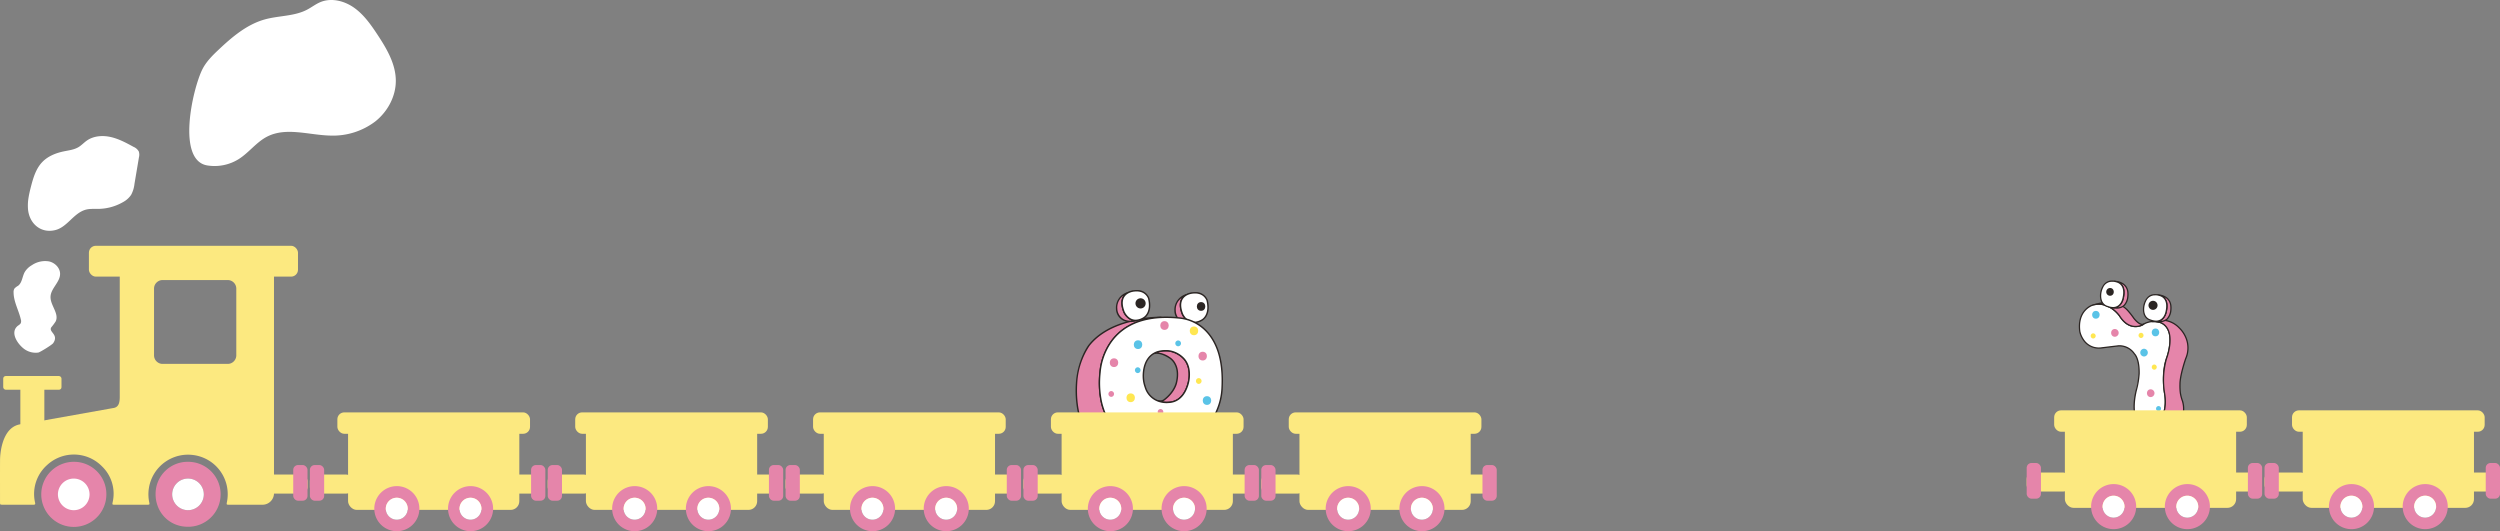 <svg xmlns="http://www.w3.org/2000/svg" viewBox="0 0 1227.337 260.795"><rect x="0" y="0" width="1227.337" height="260.795" fill="#808080" stroke="none"/><defs><style>.cls-1{fill:#e585aa;}.cls-2{fill:#2b2523;}.cls-3{fill:#fff;}.cls-4{fill:#5ac3e7;}.cls-5{fill:#ffe752;}.cls-6{fill:#fce980;}</style></defs><g id="Layer_2" data-name="Layer 2"><g id="Layer_1-2" data-name="Layer 1"><path class="cls-1" d="M581.914,215.82c-14.236,5.402-22.186,5.936-22.186,5.936-14.774.853-23.651-7.138-23.651-7.138-9.271-7.433-7.556-26.492-7.556-26.492.754-11.628,6.109-18.56,6.109-18.56,11.344-14.318,35.565-13.776,35.565-13.776a52.018,52.018,0,0,0-7.152.982c-22.221,4.802-22.976,26.145-22.976,26.145a41.75,41.75,0,0,0,1.551,17.644c3.24,10.673,14.69,14.594,14.69,14.594,12.662,4.486,21.248,1.794,21.248,1.794Z"/><path class="cls-2" d="M557.125,222.175a36.561,36.561,0,0,1-15.642-3.692,27.869,27.869,0,0,1-5.638-3.591c-4.875-3.919-6.708-11.003-7.372-16.262a54.026,54.026,0,0,1-.307-10.532c.75-11.61,6.128-18.68,6.177-18.752,4.624-5.835,11.825-9.932,21.402-12.195a64.78,64.78,0,0,1,14.35-1.717h.098l.009.712a53.033,53.033,0,0,0-7.086.977,29.23,29.23,0,0,0-12.814,6.032,26.916,26.916,0,0,0-6.768,8.653,30.061,30.061,0,0,0-3.102,11.12l-.009.024a45.639,45.639,0,0,0,.338,12.601,29.662,29.662,0,0,0,1.195,4.88l.009.026c3.151,10.382,14.341,14.325,14.447,14.362a43.011,43.011,0,0,0,13.797,2.572h0a26.505,26.505,0,0,0,7.249-.785l.01-.005,4.357-1.127.211.684c-14.123,5.357-22.205,5.955-22.28,5.955C558.88,222.164,557.992,222.187,557.125,222.175Zm4.165-65.35c-1.669.248-3.49.574-5.369,1.017-9.424,2.228-16.499,6.245-21.017,11.94a36.433,36.433,0,0,0-6.032,18.368,54.945,54.945,0,0,0,.307,10.403c.665,5.128,2.436,12.017,7.119,15.784l.024.009a33.825,33.825,0,0,0,20.814,7.112c.85.01,1.717,0,2.574-.059.066-.009,5.599-.417,15.527-3.612a32.855,32.855,0,0,1-5.032.319h0a43.275,43.275,0,0,1-14.023-2.614,26.547,26.547,0,0,1-6.209-3.34,22.312,22.312,0,0,1-8.683-11.483,29.462,29.462,0,0,1-1.235-4.98,46.131,46.131,0,0,1-.344-12.797,30.3,30.3,0,0,1,3.191-11.411,27.385,27.385,0,0,1,6.95-8.874A29.332,29.332,0,0,1,561.29,156.825Z"/><path class="cls-1" d="M583.725,186.126c1.551-12.699-9.975-13.882-9.975-13.882-.223-.033-.445-.033-.656-.051-.059,0-.124-.005-.192-.009-.157,0-.293-.009-.433-.009h-.241c-.124,0-.239,0-.356.004-.089,0-.164.005-.253.005-.105.005-.23.019-.335.028a1.449,1.449,0,0,0-.251.014c-.105,0-.213.019-.321.019-.075.014-.162.026-.236.038a2.942,2.942,0,0,0-.302.037c-.077.005-.164.021-.241.033-.084.014-.18.03-.268.049-.085.014-.156.03-.242.047-.084.016-.171.04-.259.054a9.719,9.719,0,0,0-2.696,1.049c.207-.075,2.831-1.003,7.542,1.986,0,0,5.744,3.066,3.58,12.169,0,0-.724,4.521-6.149,8.646a3.478,3.478,0,0,1-3.228.316l1.368.494c.059.009.108.03.154.04a.181.181,0,0,1,.047.017c.068.016.134.03.202.049a.188.188,0,0,1,.049.009c.047.009.105.019.155.03a.399.399,0,0,1,.074.019c.041.009.092.014.137.028.012.005.04.005.059.009a.779.779,0,0,1,.136.026.293.293,0,0,1,.074.012.818.818,0,0,1,.118.021.292.292,0,0,1,.076.009c.029.007.069.007.103.017a.493.493,0,0,0,.071.009c.035.007.075.011.122.021a.406.406,0,0,1,.07.004.808.808,0,0,1,.108.014c.019,0,.04.007.066.009.049,0,.089.012.124.012a.317.317,0,0,1,.039.004c.057.005.116.009.172.019h.021c.047,0,.096.005.136.005a.078.078,0,0,1,.049.009.864.864,0,0,1,.108.005c.015,0,.035.005.056.005h.143a.426.426,0,0,0,.077.009h.529a.701.701,0,0,0,.098,0h.085a.088.088,0,0,0,.03-.005.229.229,0,0,0,.059-.004.047.047,0,0,1,.026.004h.04a.062.062,0,0,1,.028-.004h.061c.007,0,.017-.009.017-.009h.067l.008-.005h.037C582.483,197.417,583.725,186.126,583.725,186.126Z"/><path class="cls-2" d="M572.584,197.944l-.725-.04a.915.915,0,0,1-.135-.009h-.016c-.059-.007-.115-.007-.185-.014l-.028-.002a.515.515,0,0,1-.137-.021l-.835-.117-.417-.075c-.049-.016-.106-.028-.152-.04l-.047-.012a2.078,2.078,0,0,1-.22-.056l-.04-.009c-.052-.009-.101-.024-.159-.04l-.027-.009-1.376-.49.227-.677a3.964,3.964,0,0,0,1.225.213,2.919,2.919,0,0,0,1.661-.462l.016-.009c5.236-3.98,6.004-8.384,6.016-8.424l.009-.026c.857-3.607.539-6.791-.913-9.192a7.659,7.659,0,0,0-2.478-2.584l-.028-.009c-4.608-2.924-7.114-2.001-7.229-1.958l-.298-.642a10.035,10.035,0,0,1,2.785-1.08,1.444,1.444,0,0,1,.22-.049l.124-.024a.527.527,0,0,1,.173-.04c.069-.009.147-.028.221-.037l.116-.019c.068-.014.124-.021.204-.03.068-.009.143-.019.224-.033l.142-.016c.059-.007.113-.014.185-.017.076-.011.162-.021.248-.026l.154-.014c.061,0,.117-.009.169-.009.093-.004.18-.009.265-.014l.155-.005c.066-.005.124-.005.173-.012.096,0,.204,0,.302.007l.158-.007h.158c.122,0,.258.007.384.012h.147a.858.858,0,0,0,.113.009c.223.017.443.019.665.047a12.746,12.746,0,0,1,8.021,4.373c2.007,2.521,2.773,5.845,2.282,9.916a18.715,18.715,0,0,1-1.804,5.774c-1.944,3.837-5.011,5.901-8.848,5.957h-.021v-.056l-.037-.295.03.351-.039.009-.027-.356.019.356Zm.729-.74.05.354-.027-.354.056-.009c3.626-.049,6.409-1.932,8.251-5.568a18.026,18.026,0,0,0,1.726-5.533c.471-3.868-.244-7.03-2.12-9.389a12.242,12.242,0,0,0-7.529-4.109c-.211-.014-.424-.033-.644-.047a.831.831,0,0,1-.106-.005l-.133-.005c-.131,0-.253-.009-.368-.009h-.145l-.171.007a1.76,1.76,0,0,0-.272,0,1.314,1.314,0,0,0-.169.007l-.159.005a2.257,2.257,0,0,0-.251.009.859.859,0,0,0-.152.014l-.157.009c-.087.005-.164.014-.239.014-.059.009-.108.024-.157.028l-.152.021a2.023,2.023,0,0,0-.213.021c-.069.012-.126.021-.176.03l-.124.017c-.066.009-.141.021-.211.035-.044.014-.103.024-.152.037l-.117.024c-.08.009-.145.028-.211.04-.232.059-.461.115-.676.18a13.294,13.294,0,0,1,5.619,2.202,8.037,8.037,0,0,1,2.727,2.788c1.984,3.244,1.648,7.098,1.024,9.759-.061.335-.907,4.777-6.285,8.857v-.012a2.178,2.178,0,0,1-.846.436l.635.096c.04,0,.075.005.123.009l.032.009a1.376,1.376,0,0,1,.162.014h.028c.049,0,.098.007.126.007l.682.033Z"/><path class="cls-1" d="M551.728,153.075c-2.151-5.706-.028-8.255,2.082-9.379h0a7.654,7.654,0,0,0-5.62,7.808,6.54,6.54,0,0,0,3.798,5.748s2.324,1.228,6.843-.091C553.86,158.268,551.728,153.075,551.728,153.075Z"/><path class="cls-2" d="M554.772,158.121a6.65,6.65,0,0,1-6.931-6.613,8.04,8.04,0,0,1,5.883-8.159l2.775-.686-2.525,1.352c-2.884,1.532-3.537,4.624-1.901,8.937.015.03,1.671,3.957,5.333,3.999a5.681,5.681,0,0,0,1.349-.148l.171.694A14.009,14.009,0,0,1,554.772,158.121ZM551.536,145.18a6.963,6.963,0,0,0-2.987,6.304v.028a6.098,6.098,0,0,0,3.605,5.414l.009.009a6.561,6.561,0,0,0,2.631.476c.278.002.569-.007.864-.024a7.811,7.811,0,0,1-4.256-4.17C549.917,149.275,550.379,146.771,551.536,145.18Z"/><path class="cls-3" d="M556.795,142.8s-8.707.548-5.037,10.265c0,0,2.842,6.955,9.656,3.038,0,0,4.27-2.188,2.523-9.597C563.937,146.506,562.63,142.105,556.795,142.8Z"/><path class="cls-2" d="M557.425,157.659h0c-4.144-.047-5.927-4.277-5.985-4.46-1.251-3.275-1.251-5.91-.019-7.822,1.696-2.629,5.079-2.914,5.327-2.935a12.374,12.374,0,0,1,1.352-.075,6.299,6.299,0,0,1,6.187,4.045v.019c1.783,7.492-2.419,9.843-2.692,9.984A8.331,8.331,0,0,1,557.425,157.659Zm.665-14.575a8.435,8.435,0,0,0-1.263.073h-.023c-.028,0-3.266.239-4.788,2.61-1.097,1.72-1.077,4.125.082,7.17.007.028,1.671,3.961,5.334,4.004a7.462,7.462,0,0,0,3.807-1.15l.019-.005c.157-.087,3.992-2.174,2.345-9.178C563.525,146.375,562.417,143.131,558.09,143.084Z"/><path class="cls-1" d="M580.427,154.094c-2.158-5.713-.035-8.262,2.076-9.386h0a7.639,7.639,0,0,0-5.608,7.808,6.54,6.54,0,0,0,3.795,5.753s2.331,1.22,6.84-.103C582.557,159.28,580.427,154.094,580.427,154.094Z"/><path class="cls-2" d="M583.474,159.133a6.658,6.658,0,0,1-6.941-6.615,8.044,8.044,0,0,1,5.891-8.154l2.767-.686-2.518,1.349c-2.881,1.53-3.537,4.624-1.907,8.939.021.03,1.668,3.957,5.336,3.999a5.54,5.54,0,0,0,1.35-.15l.175.694A14.2,14.2,0,0,1,583.474,159.133Zm-3.237-12.94a6.972,6.972,0,0,0-2.989,6.301v.024a6.122,6.122,0,0,0,3.598,5.423l.008.009a6.548,6.548,0,0,0,2.62.473c.298,0,.59-.007.895-.03a7.82,7.82,0,0,1-4.268-4.167C578.606,150.285,579.077,147.783,580.237,146.192Z"/><path class="cls-3" d="M585.487,143.815s-8.71.553-5.031,10.263c0,0,2.833,6.955,9.655,3.041,0,0,4.273-2.193,2.528-9.59C592.638,147.528,591.331,143.117,585.487,143.815Z"/><path class="cls-2" d="M586.112,158.669h0c-4.132-.047-5.915-4.275-5.98-4.46-1.256-3.275-1.256-5.899-.024-7.819,1.71-2.631,5.09-2.916,5.351-2.935a10.521,10.521,0,0,1,1.34-.075,6.317,6.317,0,0,1,6.189,4.046v.019c1.76,7.494-2.422,9.841-2.71,9.986A8.252,8.252,0,0,1,586.112,158.669Zm.677-14.573a8.327,8.327,0,0,0-1.26.072h-.02c-.041,0-3.269.241-4.787,2.612-1.113,1.717-1.085,4.123.075,7.171.007.03,1.666,3.961,5.325,4.003a7.541,7.541,0,0,0,3.818-1.153l.021-.005c.15-.084,3.978-2.174,2.331-9.178C592.226,147.387,591.116,144.143,586.789,144.096Z"/><path class="cls-3" d="M579.225,156.137C541.109,152.042,540.041,182.86,540.041,182.86a41.576,41.576,0,0,0,1.538,17.637c3.253,10.68,14.68,14.599,14.68,14.599,12.671,4.484,21.259,1.792,21.259,1.792,22.802-4.285,22.465-26.902,22.465-26.902C601.526,156.975,579.225,156.137,579.225,156.137Zm4.5,29.989s-1.242,11.291-10.317,11.427h-.037l-.008.005h-.067s-.009.009-.017.009h-.061a.062.062,0,0,0-.028.004h-.04a.047.047,0,0,0-.026-.004.229.229,0,0,1-.059.004.05.05,0,0,1-.021.005h-.094a.701.701,0,0,1-.098,0h-.529a.426.426,0,0,1-.077-.009h-.143c-.021,0-.041-.005-.056-.005a.864.864,0,0,0-.108-.005.078.078,0,0,0-.049-.009c-.04,0-.089-.005-.136-.005h-.021c-.056-.009-.115-.014-.172-.019a.317.317,0,0,0-.039-.004c-.035,0-.075-.012-.124-.012-.026-.002-.047-.009-.066-.009a.808.808,0,0,0-.108-.014.406.406,0,0,0-.07-.004c-.047-.01-.086-.014-.122-.021a.493.493,0,0,1-.071-.009c-.034-.009-.074-.009-.103-.017a.292.292,0,0,0-.076-.009.818.818,0,0,0-.118-.021.293.293,0,0,0-.074-.012.779.779,0,0,0-.136-.026c-.019-.005-.047-.005-.059-.009-.045-.014-.096-.019-.137-.028a.399.399,0,0,0-.074-.019c-.049-.012-.108-.021-.155-.03a.188.188,0,0,0-.049-.009c-.068-.019-.133-.033-.202-.049a.181.181,0,0,0-.047-.017.72.72,0,0,0-.154-.03v-.009a10.299,10.299,0,0,1-7.328-7.152,15.81,15.81,0,0,1-.904-4.142s-.935-8.838,5.1-12.31h0a8.931,8.931,0,0,1,2.659-1.045c.021,0,.037-.014.057-.014.088-.014.175-.038.259-.054.087-.016.157-.033.242-.047.088-.019.184-.035.268-.049.077-.012.164-.028.241-.033a2.942,2.942,0,0,1,.302-.037c.075-.012.162-.024.236-.038.108,0,.216-.019.321-.019a1.449,1.449,0,0,1,.251-.014c.105-.009.23-.024.335-.028.089,0,.164-.005.253-.005.117-.004.232-.004.356-.004h.241c.141,0,.277.009.433.009.068.005.134.009.192.009.211.019.433.019.656.051C573.75,172.244,585.276,173.427,583.725,186.126Z"/><path class="cls-2" d="M570.163,218.05h0a43.347,43.347,0,0,1-14.01-2.614A26.405,26.405,0,0,1,549.936,212.1a22.334,22.334,0,0,1-8.693-11.488,31.018,31.018,0,0,1-1.225-4.971,46.42,46.42,0,0,1-.344-12.807,31.265,31.265,0,0,1,4.559-13.847,26.717,26.717,0,0,1,10.003-9.45c5.147-2.823,11.518-4.212,18.909-4.128,1.963.023,4.008.15,6.111.37a21.04,21.04,0,0,1,13.567,6.894c5.552,6.037,8.089,15.224,7.52,27.314a31.784,31.784,0,0,1-2.708,11.982,25.998,25.998,0,0,1-6.747,9.171,28.016,28.016,0,0,1-13.282,6.095A26.343,26.343,0,0,1,570.163,218.05Zm2.981-61.923c-7.267-.082-13.5,1.272-18.544,4.029a26.121,26.121,0,0,0-9.743,9.19,30.4,30.4,0,0,0-4.463,13.526v.021a45.836,45.836,0,0,0,.326,12.624,29.819,29.819,0,0,0,1.199,4.856l.007.019c3.15,10.399,14.332,14.332,14.449,14.369a43.075,43.075,0,0,0,13.797,2.572h0a26.26,26.26,0,0,0,7.248-.78l.039-.019a27.315,27.315,0,0,0,12.941-5.917,25.264,25.264,0,0,0,6.566-8.911,31.022,31.022,0,0,0,2.659-11.717v-.016c.56-11.891-1.909-20.91-7.316-26.808a20.722,20.722,0,0,0-13.104-6.672h-.009C577.113,156.275,575.067,156.146,573.144,156.127Zm-.56,41.817-.725-.04a.915.915,0,0,1-.135-.009h-.016c-.059-.007-.115-.007-.185-.014l-.23-.023a.641.641,0,0,0-.117-.012l-.857-.143-.213-.037c-.049-.016-.106-.028-.152-.04l-.047-.012a2.078,2.078,0,0,1-.22-.056l-.04-.009c-.052-.009-.101-.024-.159-.04l-.017-.002a10.684,10.684,0,0,1-7.557-7.372,16.628,16.628,0,0,1-.92-4.214,18.56,18.56,0,0,1,.297-4.966c.703-3.558,2.417-6.226,4.968-7.698a9.234,9.234,0,0,1,2.778-1.092l.04-.005a1.444,1.444,0,0,1,.22-.049l.124-.024a.527.527,0,0,1,.173-.04c.069-.009.147-.028.221-.037l.125-.019c.068-.014.127-.021.195-.03s.143-.019.224-.033l.142-.016c.059-.007.113-.014.185-.017.076-.011.162-.021.248-.026l.154-.014c.061,0,.117-.009.169-.009.093-.004.18-.009.265-.014l.155-.005c.066-.005.124-.005.173-.012.096,0,.204,0,.302.007l.171-.007h.145c.122,0,.258.007.384.012h.147a.858.858,0,0,0,.113.009c.223.017.443.019.665.047a12.746,12.746,0,0,1,8.021,4.373c2.007,2.521,2.773,5.845,2.282,9.916a18.715,18.715,0,0,1-1.804,5.774c-1.935,3.837-5.004,5.901-8.838,5.957h-.047v.009l-.422.021Zm.787-.391.021.22v-.084Zm-3.675-.722a1.072,1.072,0,0,1,.121.024l.05.012c.059.016.133.035.202.049l.037.014c.047.009.098.019.153.033l1.008.171.326.04a1.376,1.376,0,0,1,.162.014h.037c.04,0,.089.007.117.007l.682.033.649-.014.009-.019h.152c3.617-.049,6.4-1.932,8.241-5.568a18.026,18.026,0,0,0,1.726-5.533c.471-3.877-.244-7.03-2.132-9.389a12.16,12.16,0,0,0-7.517-4.109c-.211-.014-.433-.033-.644-.047a.831.831,0,0,1-.106-.005l-.133-.005c-.131,0-.253-.009-.368-.009h-.145l-.171.007a1.76,1.76,0,0,0-.272,0,1.314,1.314,0,0,0-.169.007l-.159.005a2.257,2.257,0,0,0-.251.009.859.859,0,0,0-.152.014l-.157.009c-.087.005-.164.014-.239.014-.059.009-.108.024-.157.028l-.152.021a2.023,2.023,0,0,0-.213.021,1.558,1.558,0,0,1-.164.024l-.136.024c-.066.009-.141.021-.211.035-.044.014-.103.024-.152.037l-.117.024c-.08.009-.145.028-.211.04l-.049.019a8.455,8.455,0,0,0-2.544.986l-.049.028c-2.387,1.38-3.931,3.807-4.606,7.187a17.939,17.939,0,0,0-.29,4.772,16.092,16.092,0,0,0,.878,4.034l.009.023a9.989,9.989,0,0,0,7.086,6.918Z"/><path class="cls-4" d="M556.936,209.575c2.773.03,2.823-4.263.059-4.292-2.781-.037-2.828,4.263-.059,4.292Z"/><path class="cls-4" d="M558.676,171.354c2.769.033,2.814-4.257.049-4.287-2.767-.028-2.816,4.259-.049,4.287Z"/><path class="cls-4" d="M558.545,183.17a1.432,1.432,0,0,0,.028-2.862,1.432,1.432,0,0,0-.028,2.862Z"/><path class="cls-5" d="M581.98,209.856c2.769.03,2.816-4.266.059-4.299-2.764-.03-2.823,4.273-.059,4.299Z"/><path class="cls-4" d="M592.533,198.785c2.757.026,2.806-4.263.037-4.292-2.767-.033-2.804,4.257-.037,4.292Z"/><path class="cls-5" d="M588.497,188.48a1.43,1.43,0,0,0,.035-2.858,1.43,1.43,0,0,0-.035,2.858Z"/><path class="cls-5" d="M586.142,164.57c2.767.028,2.816-4.259.056-4.287-2.774-.033-2.821,4.259-.056,4.287Z"/><path class="cls-1" d="M571.677,161.958c2.757.023,2.806-4.264.035-4.299-2.753-.028-2.802,4.261-.035,4.299Z"/><path class="cls-1" d="M590.425,176.981c2.764.033,2.799-4.261.047-4.292-2.771-.033-2.828,4.259-.047,4.292Z"/><path class="cls-4" d="M578.377,170.007a1.433,1.433,0,0,0,.038-2.865,1.433,1.433,0,0,0-.038,2.865Z"/><path class="cls-5" d="M555.072,197.433c2.768.026,2.812-4.259.046-4.294-2.764-.028-2.813,4.254-.046,4.294Z"/><path class="cls-1" d="M545.527,194.842a1.431,1.431,0,0,0,.033-2.86,1.431,1.431,0,0,0-.033,2.86Z"/><path class="cls-1" d="M546.881,180.199c2.767.035,2.816-4.25.049-4.287-2.764-.03-2.814,4.263-.049,4.287Z"/><path class="cls-1" d="M569.721,203.658a1.431,1.431,0,0,0,.039-2.86,1.431,1.431,0,0,0-.039,2.86Z"/><path class="cls-4" d="M573.19,216.258a1.435,1.435,0,0,0,.04-2.867,1.435,1.435,0,0,0-.04,2.867Z"/><path class="cls-2" d="M559.915,151.439a2.5,2.5,0,1,0-2.471-2.525,2.521,2.521,0,0,0,2.471,2.525Z"/><path class="cls-2" d="M589.628,152.598c2.767.035,2.813-4.254.047-4.291-2.765-.028-2.813,4.261-.047,4.291Z"/><path class="cls-3" d="M1051.833,159.488s-6.253,3.611-11.237-4.36c0,0-5.171-7.58-13.047-5.415,0,0-8.021,2.296-6.483,13.128,0,0,1.629,8.553,10.334,7.994,0,0,5.955-.747,8.024-.968,0,0,4.879-1.055,8.482,3.929,0,0,2.435,2.179,2.247,9.75a40.877,40.877,0,0,1-1.252,7.581s-3.474,12.292,1.526,16.554c0,0,5.67,4.529,10.559-2.225,0,0,3.088-4.185,1.667-12.476,0,0-1.683-9.318.881-16.748,0,0,5.465-13.992-2.607-17.784A10.483,10.483,0,0,0,1051.833,159.488Z"/><path class="cls-2" d="M1050.223,207.922c-5.103-4.347-1.767-16.37-1.622-16.883v-.023c.808-2.175,1.219-7.25,1.245-7.484.172-7.283-2.12-9.481-2.153-9.504l-.025-.023-.019-.029a8.616,8.616,0,0,0-7.171-3.88,5.803,5.803,0,0,0-.986.087h-.034c-2.041.225-7.959.959-8.015.963h-.015c-.242.017-.48.025-.705.025a9.349,9.349,0,0,1-8.13-4.106,12.095,12.095,0,0,1-1.847-4.162v-.017c-.435-3.159-.325-7.607,2.756-10.886a9.569,9.569,0,0,1,3.966-2.592,10.794,10.794,0,0,1,2.784-.403c6.433-.075,10.438,5.697,10.606,5.94l.007.013c2.623,4.193,5.593,5.05,7.604,5.025a7.268,7.268,0,0,0,3.194-.771,9.896,9.896,0,0,1,5.525-1.681,10.856,10.856,0,0,1,3.85.621l.019.006c3.439,1.614,4.999,5.29,4.521,10.626a31.418,31.418,0,0,1-1.742,7.556c-2.497,7.261-.882,16.494-.874,16.594a21.189,21.189,0,0,1-.3,9.488,11.288,11.288,0,0,1-1.415,3.222c-1.828,2.517-3.98,3.812-6.374,3.839A7.881,7.881,0,0,1,1050.223,207.922Zm6.974-49.754a9.297,9.297,0,0,0-5.19,1.576l-.017.019a7.769,7.769,0,0,1-3.509.857c-3.953.042-6.614-2.865-8.149-5.317-.129-.194-4.06-5.726-10.071-5.661a10.278,10.278,0,0,0-2.625.375,9.144,9.144,0,0,0-3.672,2.421c-2.296,2.448-3.19,6.03-2.592,10.351a11.467,11.467,0,0,0,1.754,3.916,8.708,8.708,0,0,0,8.249,3.81c.261-.034,5.974-.736,8.007-.961a6.478,6.478,0,0,1,1.086-.096,9.233,9.233,0,0,1,7.678,4.125c.292.286,2.507,2.694,2.333,9.971l-.007.021a40.597,40.597,0,0,1-1.261,7.648c-.119.431-3.303,12.19,1.415,16.214a7.39,7.39,0,0,0,4.238,1.42c2.187-.025,4.161-1.236,5.859-3.584.034-.046,3.011-4.172,1.622-12.233-.018-.094-1.657-9.485.892-16.909v-.017a30.461,30.461,0,0,0,1.706-7.377c.463-5.121-.934-8.486-4.143-9.994A10.428,10.428,0,0,0,1057.197,158.168Z"/><path class="cls-1" d="M1070.408,192.895a28.162,28.162,0,0,1-.173-4.214c-.051-4.425,2.807-12.623,2.807-12.623,3.766-9.125-3.311-15.228-3.311-15.228a12.455,12.455,0,0,0-12.955-2.961h0a10.88,10.88,0,0,1,4.154.582c8.072,3.793,2.607,17.784,2.607,17.784a38.425,38.425,0,0,0-.881,16.748c1.421,8.29-1.667,12.476-1.667,12.476-3.532,4.873-7.471,3.872-9.384,2.932a15.487,15.487,0,0,0,6.502,3.866c8.871,1.845,12.079-4.79,12.079-4.79a13.242,13.242,0,0,0,1.245-10.672A20.841,20.841,0,0,1,1070.408,192.895Z"/><path class="cls-2" d="M1058.046,212.568l-.017-.008a15.671,15.671,0,0,1-6.658-3.954l-1.257-1.295,1.618.788a7.067,7.067,0,0,0,3.131.757c2.187-.025,4.161-1.236,5.859-3.584.034-.046,3.011-4.197,1.622-12.225a39.153,39.153,0,0,1,.892-16.904v-.029a30.461,30.461,0,0,0,1.706-7.377c.463-5.121-.934-8.486-4.143-9.994a10.839,10.839,0,0,0-4.007-.559l-.37.015.061-.563.172-.067a12.743,12.743,0,0,1,4.221-.73,12.325,12.325,0,0,1,9.065,3.755,14.577,14.577,0,0,1,3.141,4.291,13.447,13.447,0,0,1,.258,11.289c-.102.3-2.831,8.245-2.788,12.499v.023a28.484,28.484,0,0,0,.17,4.154,21.013,21.013,0,0,0,.995,3.837l.018.015a13.552,13.552,0,0,1-1.277,10.912,9.194,9.194,0,0,1-2.094,2.617,10.669,10.669,0,0,1-7.119,2.669A15.258,15.258,0,0,1,1058.046,212.568Zm12.052-19.632a29.011,29.011,0,0,1-.181-4.264c-.041-4.423,2.704-12.38,2.824-12.724l.007-.013a12.658,12.658,0,0,0-.222-10.751,14.01,14.01,0,0,0-3.011-4.116l-.007-.021a11.75,11.75,0,0,0-8.622-3.572,14.141,14.141,0,0,0-1.948.167,9.704,9.704,0,0,1,2.1.511l.019.006c3.439,1.614,4.999,5.29,4.521,10.626a31.638,31.638,0,0,1-1.742,7.552,38.567,38.567,0,0,0-.874,16.598c1.441,8.324-1.587,12.534-1.715,12.709-1.828,2.517-3.971,3.812-6.374,3.839a7.415,7.415,0,0,1-1.844-.223,15.786,15.786,0,0,0,5.155,2.686,14.628,14.628,0,0,0,3.064.317,9.825,9.825,0,0,0,8.645-4.942l.018-.019a12.808,12.808,0,0,0,1.209-10.405A21.029,21.029,0,0,1,1070.098,192.936Z"/><path class="cls-1" d="M1028.878,149.436s9.608-3.39,15.434,2.7a37.52,37.52,0,0,1,3.268,4.118s3.012,4.033,4.993,2.773l-.739.461s-6.253,3.62-11.237-4.36c0,0-4.485-6.577-11.468-5.728C1029.128,149.401,1028.968,149.428,1028.878,149.436Z"/><path class="cls-2" d="M1040.332,155.304c-.129-.196-4.06-5.726-10.071-5.661a10.344,10.344,0,0,0-1.082.075s-.161.021-.246.033l-3.055.411,2.907-1.026a19.864,19.864,0,0,1,5.928-.961,12.998,12.998,0,0,1,9.832,3.743,39.91,39.91,0,0,1,3.294,4.149c.607.813,2.488,2.902,3.912,2.892a1.359,1.359,0,0,0,.625-.175l.034-.025.337.54a.265.265,0,0,1-.045.029l-.711.436a7.769,7.769,0,0,1-3.509.857C1044.527,160.662,1041.867,157.756,1040.332,155.304Zm6.992,1.139-.008-.008a37.126,37.126,0,0,0-3.236-4.074c-2.279-2.402-5.438-3.595-9.357-3.547a19.232,19.232,0,0,0-3.037.279c5.584.694,9.025,5.626,9.174,5.855l.007.013c1.458,2.317,3.943,5.063,7.604,5.025a7.591,7.591,0,0,0,2.585-.496C1049.229,158.967,1047.409,156.559,1047.323,156.442Z"/><path class="cls-1" d="M1063.553,152.847c1.588-7.127-3.414-7.832-3.414-7.832a6.007,6.007,0,0,0-.858-.206v-.01s5.629-.065,6.444,5.069c0,0,.642,4.235-1.794,6.72,0,0-1.808,2.052-6.606,1.032h0C1062.721,158.698,1063.553,152.847,1063.553,152.847Z"/><path class="cls-2" d="M1057.257,157.931l-.325-.063.153-.619.291.06a4.333,4.333,0,0,0,5.019-2.171,7.206,7.206,0,0,0,.843-2.333l.006-.027c.541-2.46.352-4.391-.575-5.736a4.169,4.169,0,0,0-2.572-1.708l-.062-.013a5.267,5.267,0,0,0-.814-.2l-.31-.062.096-.574.273-.008c.051,0,5.902,0,6.751,5.342a10.97,10.97,0,0,1,.025,2.504,7.436,7.436,0,0,1-1.884,4.487,5.842,5.842,0,0,1-4.221,1.407A12.083,12.083,0,0,1,1057.257,157.931Zm5.927-11.262c1.037,1.495,1.27,3.595.679,6.241-.036.24-.581,3.332-2.977,4.615a4.695,4.695,0,0,0,2.813-1.145l.009-.004a7.022,7.022,0,0,0,1.715-4.093,11.274,11.274,0,0,0-.018-2.369,5.176,5.176,0,0,0-2.856-3.995A4.827,4.827,0,0,1,1063.184,146.669Z"/><path class="cls-3" d="M1060.052,144.974s5.004.699,3.414,7.826c0,0-.985,6.91-7.736,4.329,0,0-4.025-.79-3.296-6.553,0,0,.696-5.978,5.554-5.884A5.571,5.571,0,0,1,1060.052,144.974Z"/><path class="cls-2" d="M1055.63,157.437a4.51,4.51,0,0,1-2.044-1.201c-1.603-1.603-1.674-3.983-1.468-5.693.008-.063.788-6.251,5.871-6.168.031,0,.116-.008.237-.008a5.8,5.8,0,0,1,1.905.3,4.702,4.702,0,0,1,2.967,1.956c1.039,1.491,1.271,3.593.687,6.232-.051.311-.892,5.123-5.216,5.176A8.352,8.352,0,0,1,1055.63,157.437Zm2.391-12.43-.007.004h-.024c-.063,0-.116-.004-.174,0a4.563,4.563,0,0,0-4.162,2.775,9.11,9.11,0,0,0-.899,2.832c-.679,5.382,2.876,6.166,3.029,6.201l.058.015a7.558,7.558,0,0,0,2.719.559c3.877-.05,4.573-4.448,4.589-4.637l.009-.021c.54-2.469.351-4.398-.575-5.747a4.167,4.167,0,0,0-2.574-1.697l-.058-.015a5.17,5.17,0,0,0-1.708-.277C1058.097,145.003,1058.02,145.007,1058.02,145.007Z"/><path class="cls-1" d="M1042.45,146.183c1.587-7.129-3.422-7.832-3.422-7.832a5.629,5.629,0,0,0-.859-.211v-.015s5.63-.063,6.441,5.071c0,0,.646,4.239-1.783,6.727,0,0-1.81,2.041-6.625,1.03h0C1041.61,152.032,1042.45,146.183,1042.45,146.183Z"/><path class="cls-2" d="M1036.146,151.267l-.314-.071.142-.611.298.054a4.338,4.338,0,0,0,5.021-2.167,7.527,7.527,0,0,0,.84-2.331v-.027c.547-2.462.361-4.4-.564-5.747a4.183,4.183,0,0,0-2.584-1.699l-.05-.017a5.11,5.11,0,0,0-.815-.198l-.313-.058.092-.582.263-.002c.069,0,5.918-.006,6.76,5.34a10.512,10.512,0,0,1,.025,2.506,7.483,7.483,0,0,1-1.879,4.491,5.89,5.89,0,0,1-4.218,1.405A12.594,12.594,0,0,1,1036.146,151.267Zm5.935-11.268c1.038,1.491,1.261,3.599.68,6.245-.038.24-.586,3.328-2.968,4.606a4.68,4.68,0,0,0,2.795-1.132l.015-.017a6.903,6.903,0,0,0,1.71-4.093,10.838,10.838,0,0,0-.008-2.358,5.189,5.189,0,0,0-2.863-3.997A5.074,5.074,0,0,1,1042.081,139.999Z"/><path class="cls-3" d="M1038.951,138.303s5,.701,3.413,7.83c0,0-.986,6.906-7.747,4.329,0,0-4.022-.797-3.286-6.552,0,0,.697-5.98,5.551-5.884A5.457,5.457,0,0,1,1038.951,138.303Z"/><path class="cls-2" d="M1034.533,150.77a4.498,4.498,0,0,1-2.058-1.199c-1.597-1.612-1.681-3.989-1.46-5.695.013-.061.788-6.26,5.859-6.168a2.138,2.138,0,0,1,.24-.008,5.787,5.787,0,0,1,1.904.292,4.772,4.772,0,0,1,2.978,1.952c1.038,1.503,1.262,3.599.676,6.247-.042.308-.899,5.115-5.205,5.163A8.214,8.214,0,0,1,1034.533,150.77Zm2.385-12.426h-.209a4.551,4.551,0,0,0-4.158,2.777,9.326,9.326,0,0,0-.899,2.83c-.68,5.369,2.88,6.17,3.026,6.199l.05.013a7.517,7.517,0,0,0,2.729.557c3.876-.042,4.554-4.441,4.587-4.631v-.023c.55-2.467.363-4.394-.562-5.747a4.242,4.242,0,0,0-2.583-1.702l-.051-.017a5.472,5.472,0,0,0-1.718-.269A1.494,1.494,0,0,0,1036.918,138.345Z"/><path class="cls-2" d="M1057.017,152.126a2.224,2.224,0,1,1,2.204-2.248,2.232,2.232,0,0,1-2.204,2.248Z"/><path class="cls-2" d="M1035.899,145.205a1.91,1.91,0,0,1-.044-3.818c2.461-.025,2.504,3.793.044,3.818Z"/><path class="cls-4" d="M1058.217,165.108c-2.461.027-2.502-3.791-.034-3.824,2.452-.025,2.497,3.799.034,3.824Z"/><path class="cls-4" d="M1052.607,175.027a1.911,1.911,0,0,1-.044-3.82,1.911,1.911,0,0,1,.044,3.82Z"/><path class="cls-1" d="M1055.885,194.938c-2.463.031-2.497-3.789-.033-3.818a1.91,1.91,0,0,1,.033,3.818Z"/><path class="cls-4" d="M1028.957,156.455c-2.462.025-2.498-3.795-.034-3.824,2.462-.027,2.504,3.791.034,3.824Z"/><path class="cls-1" d="M1038.299,165.333c-2.452.023-2.504-3.793-.044-3.82a1.911,1.911,0,0,1,.044,3.82Z"/><path class="cls-5" d="M1027.635,166.19a1.276,1.276,0,0,1-.025-2.55,1.276,1.276,0,0,1,.025,2.55Z"/><path class="cls-5" d="M1052.951,205.854a1.273,1.273,0,0,1-.027-2.544,1.273,1.273,0,0,1,.027,2.544Z"/><path class="cls-4" d="M1059.72,201.882a1.274,1.274,0,0,1-.025-2.546,1.274,1.274,0,0,1,.025,2.546Z"/><path class="cls-5" d="M1057.618,181.51a1.276,1.276,0,0,1-.026-2.55,1.276,1.276,0,0,1,.026,2.55Z"/><path class="cls-5" d="M1051.123,165.934a1.276,1.276,0,0,1-.027-2.55,1.276,1.276,0,0,1,.027,2.55Z"/><g id="mSaPXn"><path class="cls-6" d="M17.411,247.784h-.887c-.012,0-.02.003-.032.003C16.614,247.786,16.925,247.785,17.411,247.784Z"/><path class="cls-6" d="M16.468,247.789c.009,0,.014-.002.024-.002C16.417,247.788,16.389,247.788,16.468,247.789Z"/><path class="cls-6" d="M63.736,247.784c.116,0,.273,0,.44,0C64.05,247.784,63.896,247.784,63.736,247.784Z"/><path class="cls-6" d="M128.86,122.344H64.449A5.656,5.656,0,0,0,58.793,128v66.727c0,2.865-.46,5.278-3.305,5.616l-43.812,7.82C-.102,208.163.023,225.841.023,225.841c-.042,6.856-.014,13.712-.012,20.568,0,1.369.006,1.374,1.36,1.375,2.282,0,8.159.001,15.152.001.643-.008.876-.233.72-.939a18.163,18.163,0,0,1-.453-2.909,18.996,18.996,0,0,1,6.287-15.593,19.337,19.337,0,0,1,27.009.618,18.612,18.612,0,0,1,5.23,17.529c-.245,1.265-.235,1.294,1.019,1.294,3.791,0,6.013,0,7.257,0-.304,0,.996,0,8.618-.001,1.255,0,1.29-.048,1.054-1.174a19.446,19.446,0,0,1,21.273-23.262,19.376,19.376,0,0,1,16.884,23.066c-.265,1.365-.265,1.37,1.123,1.37l.095-.004v.011h16.22a5.656,5.656,0,0,0,5.656-5.656V128A5.656,5.656,0,0,0,128.86,122.344Zm-12.854,52.277a4.229,4.229,0,0,1-4.404,4.028H80.024a4.229,4.229,0,0,1-4.404-4.028V141.517a4.229,4.229,0,0,1,4.404-4.028h31.577a4.229,4.229,0,0,1,4.404,4.028Z"/><path class="cls-1" d="M52.22,242.772a15.98,15.98,0,1,1-15.963-16.053A15.872,15.872,0,0,1,52.22,242.772Z"/><path class="cls-1" d="M91.837,258.603c-8.983-.192-15.749-7.378-15.449-16.63A15.747,15.747,0,0,1,92.308,226.717a15.947,15.947,0,1,1-.471,31.885Zm.395-8.14a7.761,7.761,0,1,0-7.698-7.788A7.785,7.785,0,0,0,92.231,250.462Z"/><path class="cls-3" d="M92.231,250.462a7.761,7.761,0,1,0-7.698-7.788A7.785,7.785,0,0,0,92.231,250.462Z"/><path class="cls-3" d="M36.136,250.473a7.761,7.761,0,1,0-7.698-7.788A7.785,7.785,0,0,0,36.136,250.473Z"/></g><rect class="cls-6" x="129.947" y="232.978" width="21.018" height="9.341" rx="3.144"/><rect class="cls-6" x="9.994" y="187.97" width="11.779" height="23.558"/><rect class="cls-6" x="1.58" y="184.605" width="28.606" height="6.731" rx="1.227"/><rect class="cls-6" x="43.648" y="120.662" width="102.646" height="15.145" rx="3.391"/><rect class="cls-1" x="143.959" y="228.307" width="7.006" height="17.515" rx="2.363"/><rect class="cls-6" x="243.211" y="232.978" width="21.018" height="9.341" rx="3.144"/><rect class="cls-6" x="152.133" y="232.978" width="21.018" height="9.341" rx="3.144"/><rect class="cls-6" x="165.625" y="202.452" width="94.582" height="10.509" rx="3.391"/><rect class="cls-6" x="170.879" y="208.29" width="84.073" height="42.036" rx="4.274"/><path class="cls-1" d="M230.66,260.78a11.066,11.066,0,0,1,.327-22.126A11.066,11.066,0,1,1,230.66,260.78Zm.274-5.649a5.385,5.385,0,1,0-5.342-5.405A5.402,5.402,0,0,0,230.934,255.132Z"/><path class="cls-3" d="M230.934,255.132a5.385,5.385,0,1,0-5.342-5.405A5.402,5.402,0,0,0,230.934,255.132Z"/><path class="cls-1" d="M194.462,260.78a11.066,11.066,0,0,1,.327-22.126,11.066,11.066,0,1,1-.327,22.126Zm.274-5.649a5.386,5.386,0,1,0-5.342-5.405A5.402,5.402,0,0,0,194.736,255.132Z"/><path class="cls-3" d="M194.736,255.132a5.386,5.386,0,1,0-5.342-5.405A5.402,5.402,0,0,0,194.736,255.132Z"/><rect class="cls-1" x="152.133" y="228.307" width="7.006" height="17.515" rx="2.363"/><rect class="cls-1" x="260.726" y="228.307" width="7.006" height="17.515" rx="2.363"/><rect class="cls-6" x="359.979" y="232.978" width="21.018" height="9.341" rx="3.144"/><rect class="cls-6" x="268.9" y="232.978" width="21.018" height="9.341" rx="3.144"/><rect class="cls-6" x="282.392" y="202.452" width="94.582" height="10.509" rx="3.391"/><rect class="cls-6" x="287.647" y="208.29" width="84.073" height="42.036" rx="4.274"/><path class="cls-1" d="M347.427,260.78a11.066,11.066,0,0,1,.327-22.126,11.066,11.066,0,1,1-.327,22.126Zm.274-5.649a5.386,5.386,0,1,0-5.342-5.405A5.402,5.402,0,0,0,347.701,255.132Z"/><path class="cls-3" d="M347.701,255.132a5.386,5.386,0,1,0-5.342-5.405A5.402,5.402,0,0,0,347.701,255.132Z"/><path class="cls-1" d="M311.229,260.78a11.066,11.066,0,0,1,.327-22.126,11.066,11.066,0,1,1-.327,22.126Zm.274-5.649a5.386,5.386,0,1,0-5.342-5.405A5.402,5.402,0,0,0,311.503,255.132Z"/><path class="cls-3" d="M311.503,255.132a5.386,5.386,0,1,0-5.342-5.405A5.402,5.402,0,0,0,311.503,255.132Z"/><rect class="cls-1" x="268.9" y="228.307" width="7.006" height="17.515" rx="2.363"/><rect class="cls-1" x="377.494" y="228.307" width="7.006" height="17.515" rx="2.363"/><rect class="cls-6" x="476.746" y="232.978" width="21.018" height="9.341" rx="3.144"/><rect class="cls-6" x="385.668" y="232.978" width="21.018" height="9.341" rx="3.144"/><rect class="cls-6" x="399.16" y="202.452" width="94.582" height="10.509" rx="3.391"/><rect class="cls-6" x="404.414" y="208.29" width="84.073" height="42.036" rx="4.274"/><path class="cls-1" d="M464.195,260.78a11.066,11.066,0,0,1,.327-22.126,11.066,11.066,0,1,1-.327,22.126Zm.274-5.649a5.386,5.386,0,1,0-5.342-5.405A5.402,5.402,0,0,0,464.469,255.132Z"/><path class="cls-3" d="M464.469,255.132a5.386,5.386,0,1,0-5.342-5.405A5.402,5.402,0,0,0,464.469,255.132Z"/><path class="cls-1" d="M427.997,260.78a11.066,11.066,0,0,1,.327-22.126,11.066,11.066,0,1,1-.327,22.126Zm.274-5.649a5.386,5.386,0,1,0-5.342-5.405A5.402,5.402,0,0,0,428.271,255.132Z"/><path class="cls-3" d="M428.271,255.132a5.386,5.386,0,1,0-5.342-5.405A5.402,5.402,0,0,0,428.271,255.132Z"/><rect class="cls-1" x="385.668" y="228.307" width="7.006" height="17.515" rx="2.363"/><rect class="cls-1" x="494.261" y="228.307" width="7.006" height="17.515" rx="2.363"/><rect class="cls-6" x="593.514" y="232.978" width="21.018" height="9.341" rx="3.144"/><rect class="cls-6" x="502.435" y="232.978" width="21.018" height="9.341" rx="3.144"/><rect class="cls-6" x="515.927" y="202.452" width="94.582" height="10.509" rx="3.391"/><rect class="cls-6" x="521.182" y="208.29" width="84.073" height="42.036" rx="4.274"/><path class="cls-1" d="M580.962,260.78a11.066,11.066,0,0,1,.327-22.126,11.066,11.066,0,1,1-.327,22.126Zm.274-5.649a5.386,5.386,0,1,0-5.342-5.405A5.402,5.402,0,0,0,581.236,255.132Z"/><path class="cls-3" d="M581.236,255.132a5.386,5.386,0,1,0-5.342-5.405A5.402,5.402,0,0,0,581.236,255.132Z"/><path class="cls-1" d="M544.764,260.78a11.066,11.066,0,0,1,.327-22.126,11.066,11.066,0,1,1-.327,22.126Zm.274-5.649a5.386,5.386,0,1,0-5.342-5.405A5.402,5.402,0,0,0,545.038,255.132Z"/><path class="cls-3" d="M545.038,255.132a5.386,5.386,0,1,0-5.342-5.405A5.402,5.402,0,0,0,545.038,255.132Z"/><rect class="cls-1" x="502.435" y="228.307" width="7.006" height="17.515" rx="2.363"/><rect class="cls-1" x="611.029" y="228.307" width="7.006" height="17.515" rx="2.363"/><rect class="cls-6" x="710.281" y="232.978" width="21.018" height="9.341" rx="3.144"/><rect class="cls-6" x="619.202" y="232.978" width="21.018" height="9.341" rx="3.144"/><rect class="cls-6" x="632.695" y="202.452" width="94.582" height="10.509" rx="3.391"/><rect class="cls-6" x="637.949" y="208.29" width="84.073" height="42.036" rx="4.274"/><path class="cls-1" d="M697.73,260.78a11.066,11.066,0,0,1,.327-22.126A11.066,11.066,0,1,1,697.73,260.78Zm.274-5.649a5.386,5.386,0,1,0-5.342-5.405A5.402,5.402,0,0,0,698.004,255.132Z"/><path class="cls-3" d="M698.004,255.132a5.386,5.386,0,1,0-5.342-5.405A5.402,5.402,0,0,0,698.004,255.132Z"/><path class="cls-1" d="M661.532,260.78a11.066,11.066,0,0,1,.327-22.126,11.066,11.066,0,1,1-.327,22.126Zm.274-5.649a5.386,5.386,0,1,0-5.342-5.405A5.402,5.402,0,0,0,661.806,255.132Z"/><path class="cls-3" d="M661.806,255.132a5.386,5.386,0,1,0-5.342-5.405A5.402,5.402,0,0,0,661.806,255.132Z"/><rect class="cls-1" x="619.202" y="228.307" width="7.006" height="17.515" rx="2.363"/><rect class="cls-1" x="727.796" y="228.307" width="7.006" height="17.515" rx="2.363"/><rect class="cls-6" x="1086.049" y="231.978" width="21.018" height="9.341" rx="3.144"/><rect class="cls-6" x="994.97" y="231.978" width="21.018" height="9.341" rx="3.144"/><rect class="cls-6" x="1008.462" y="201.452" width="94.582" height="10.509" rx="3.391"/><rect class="cls-6" x="1013.717" y="207.29" width="84.073" height="42.036" rx="4.274"/><path class="cls-1" d="M1073.497,259.78a11.066,11.066,0,0,1,.327-22.126,11.066,11.066,0,1,1-.327,22.126Zm.274-5.649a5.385,5.385,0,1,0-5.342-5.405A5.402,5.402,0,0,0,1073.771,254.132Z"/><path class="cls-3" d="M1073.771,254.132a5.385,5.385,0,1,0-5.342-5.405A5.402,5.402,0,0,0,1073.771,254.132Z"/><path class="cls-1" d="M1037.299,259.78a11.066,11.066,0,0,1,.327-22.126,11.066,11.066,0,1,1-.327,22.126Zm.274-5.649a5.385,5.385,0,1,0-5.342-5.405A5.402,5.402,0,0,0,1037.573,254.132Z"/><path class="cls-3" d="M1037.573,254.132a5.385,5.385,0,1,0-5.342-5.405A5.402,5.402,0,0,0,1037.573,254.132Z"/><rect class="cls-1" x="994.97" y="227.307" width="7.006" height="17.515" rx="2.363"/><rect class="cls-1" x="1103.563" y="227.307" width="7.006" height="17.515" rx="2.363"/><rect class="cls-6" x="1202.816" y="231.978" width="21.018" height="9.341" rx="3.144"/><rect class="cls-6" x="1111.737" y="231.978" width="21.018" height="9.341" rx="3.144"/><rect class="cls-6" x="1125.229" y="201.452" width="94.582" height="10.509" rx="3.391"/><rect class="cls-6" x="1130.484" y="207.29" width="84.073" height="42.036" rx="4.274"/><path class="cls-1" d="M1190.264,259.78a11.066,11.066,0,0,1,.327-22.126,11.066,11.066,0,1,1-.327,22.126Zm.274-5.649a5.386,5.386,0,1,0-5.342-5.405A5.402,5.402,0,0,0,1190.539,254.132Z"/><path class="cls-3" d="M1190.539,254.132a5.386,5.386,0,1,0-5.342-5.405A5.402,5.402,0,0,0,1190.539,254.132Z"/><path class="cls-1" d="M1154.067,259.78a11.066,11.066,0,0,1,.327-22.126,11.066,11.066,0,1,1-.327,22.126Zm.274-5.649a5.386,5.386,0,1,0-5.342-5.405A5.402,5.402,0,0,0,1154.341,254.132Z"/><path class="cls-3" d="M1154.341,254.132a5.386,5.386,0,1,0-5.342-5.405A5.402,5.402,0,0,0,1154.341,254.132Z"/><rect class="cls-1" x="1111.737" y="227.307" width="7.006" height="17.515" rx="2.363"/><rect class="cls-1" x="1220.331" y="227.307" width="7.006" height="17.515" rx="2.363"/><path class="cls-3" d="M8.878,159.849a4.254,4.254,0,0,0,1.292-1.133,2.65,2.65,0,0,0,.064-1.863c-1.022-4.506-3.555-8.715-3.565-13.336a3.21,3.21,0,0,1,.433-1.869,7.084,7.084,0,0,1,1.762-1.341c2.034-1.524,2.048-4.539,3.287-6.758a9.681,9.681,0,0,1,3.474-3.351,11.619,11.619,0,0,1,8.438-1.867c2.885.638,5.447,3.18,5.436,6.135-.015,4.086-4.503,7.06-4.689,11.142-.194,4.253,4.363,8.336,2.524,12.176a25.632,25.632,0,0,1-2.127,2.87c-1.581,2.377,3.896,3.496.894,7.831-.573.827-6.503,4.476-7.297,4.597a9.517,9.517,0,0,1-6.548-1.497C8.958,169.391,4.475,163.219,8.878,159.849Z"/><path class="cls-3" d="M14.031,96.906c.295-1.833.741-3.654,1.208-5.45,1.11-4.272,2.445-8.693,5.496-11.883,2.762-2.888,6.657-4.446,10.569-5.259,2.466-.512,5.059-.788,7.22-2.081,1.504-.9,2.698-2.237,4.137-3.237,3.342-2.322,7.764-2.619,11.733-1.719S61.993,70.15,65.566,72.1a5.266,5.266,0,0,1,2.59,2.295,5.246,5.246,0,0,1,.054,2.866L66.016,90.276A14.651,14.651,0,0,1,64.363,95.68a11.324,11.324,0,0,1-4.176,3.657A24.802,24.802,0,0,1,48.76,102.535c-2.448.074-4.975-.207-7.287.602-5.599,1.958-8.583,8.376-14.302,9.809-7.145,1.79-12.758-3.184-13.412-10.176A23.219,23.219,0,0,1,14.031,96.906Z"/><path class="cls-3" d="M101.966,81.247A22.337,22.337,0,0,0,117.26,78.062c4.992-3.175,8.617-8.285,13.879-10.99,9.413-4.839,20.707-.679,31.29-.506A34.313,34.313,0,0,0,184.22,59.639c6.095-4.825,10.17-12.359,10.098-20.133-.076-8.214-4.511-15.691-9.039-22.545-3.211-4.86-6.638-9.743-11.381-13.124S162.794-1.2,157.399.994c-2.381.968-4.425,2.607-6.707,3.791-6.3,3.271-13.832,2.847-20.672,4.746C121.243,11.968,114.015,18.094,107.385,24.34c-3.1,2.921-6.198,5.985-8.087,9.802C94.519,43.8,86.527,79.042,101.966,81.247Z"/></g></g></svg>